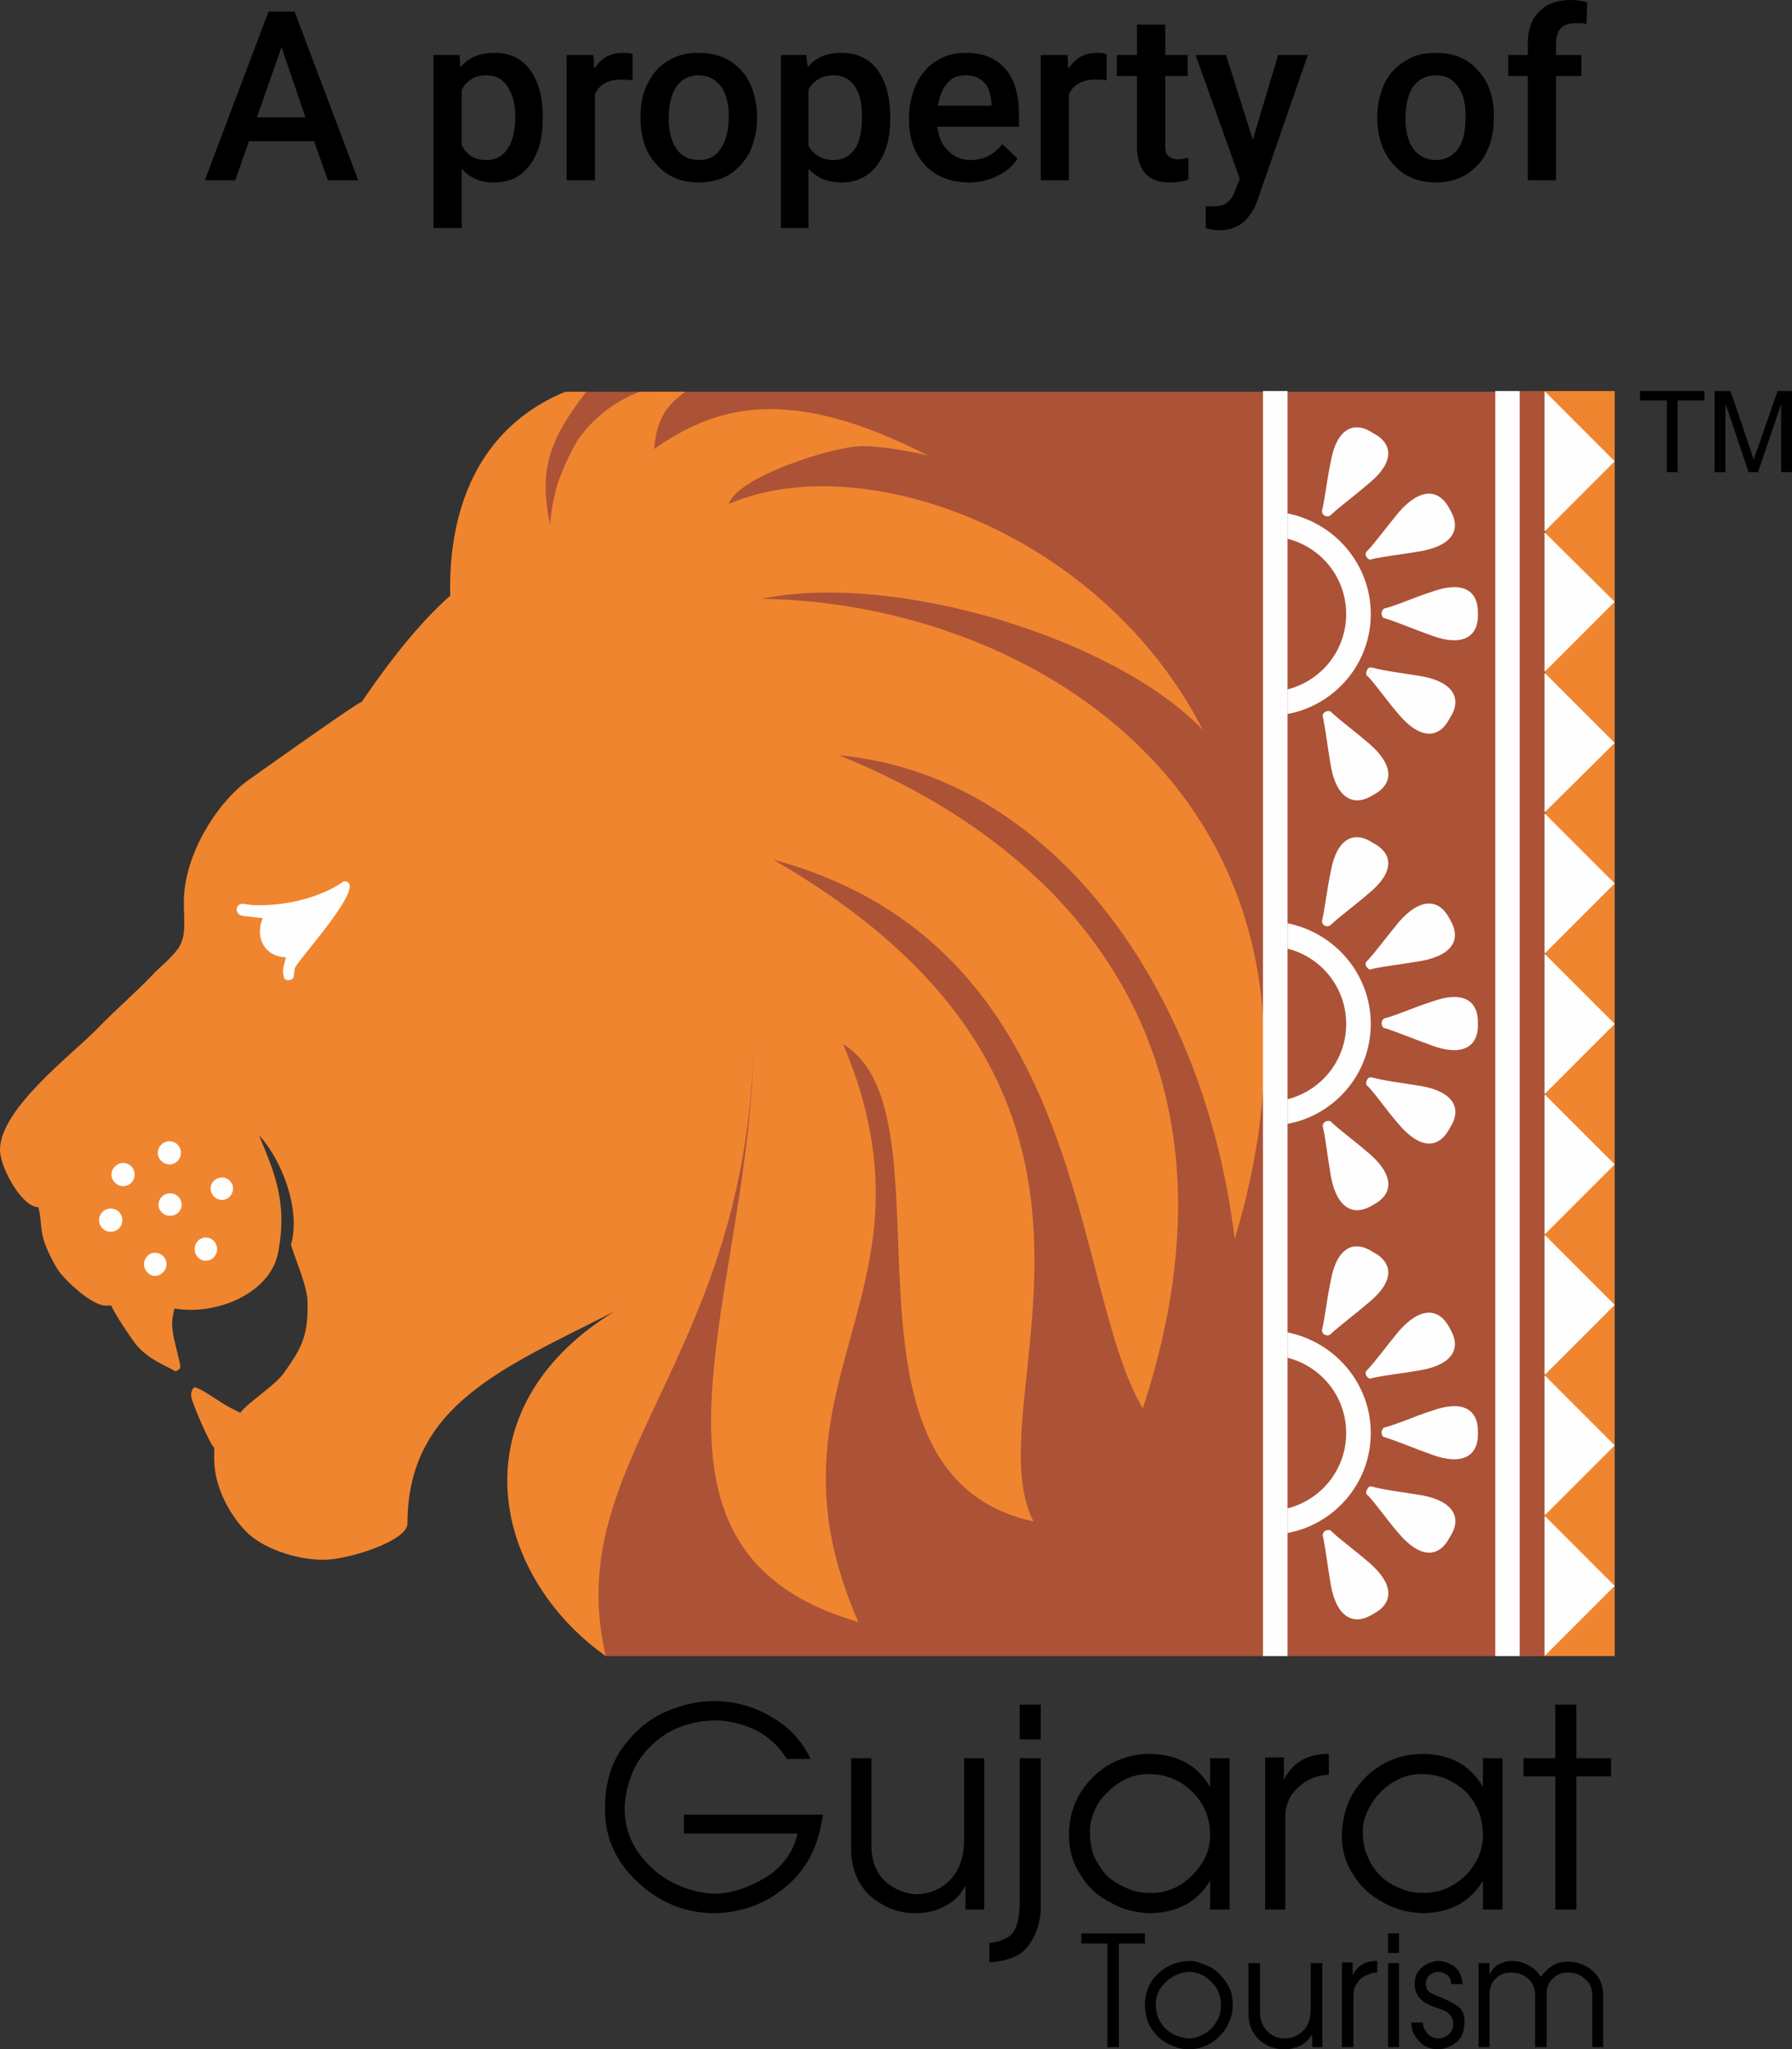 <svg xmlns="http://www.w3.org/2000/svg" xmlns:xlink="http://www.w3.org/1999/xlink" xml:space="preserve" style="shape-rendering:geometricPrecision; text-rendering:geometricPrecision; image-rendering:optimizeQuality; fill-rule:evenodd; clip-rule:evenodd" viewBox="1262 1082 2476 2830"><rect x="1262" y="1082" width="2476" height="2830" fill="#333333" stroke="none"/> <defs>  <style type="text/css">       .fil0 {fill:none}    .fil2 {fill:#FEFEFE}    .fil3 {fill:#F08530}    .fil1 {fill:#AC5236}    .fil5 {fill:black;fill-rule:nonzero}    .fil4 {fill:black;fill-rule:nonzero}     </style> </defs> <g id="Layer_x0020_1">    <rect class="fil0" width="5000" height="5000"></rect>  <g id="_3122716536624">   <g>    <polygon class="fil1" points="2065,1623 3379,1623 3379,3369 2099,3369 2073,3306 2060,3173 2200,2887 2015,2867 2015,1673 "></polygon>    <polygon class="fil2" points="3328,1622 3362,1622 3362,3369 3328,3369 "></polygon>    <polygon class="fil1" points="3362,1622 3396,1622 3396,3369 3362,3369 "></polygon>    <polygon class="fil3" points="3397,1622 3493,1622 3493,3369 3397,3369 "></polygon>    <polygon class="fil2" points="3396,1622 3493,1719 3396,1816 "></polygon>    <polygon class="fil2" points="3396,1817 3493,1913 3396,2010 "></polygon>    <polygon class="fil2" points="3396,2011 3493,2108 3396,2204 "></polygon>    <polygon class="fil2" points="3396,2205 3493,2302 3396,2399 "></polygon>    <polygon class="fil2" points="3396,2399 3493,2496 3396,2593 "></polygon>    <polygon class="fil2" points="3396,2593 3493,2690 3396,2787 "></polygon>    <polygon class="fil2" points="3396,2787 3493,2884 3396,2981 "></polygon>    <polygon class="fil2" points="3396,2981 3493,3078 3396,3175 "></polygon>    <polygon class="fil2" points="3396,3175 3493,3272 3396,3369 "></polygon>    <path class="fil3" d="M2089 1787l2 0 21 0 15 0c0,-23 13,-71 19,-91 10,-32 19,-48 36,-73l-3 0c-27,4 -64,39 -75,59 -6,11 -16,37 -18,51 -2,14 -8,54 3,54z"></path>    <path class="fil3" d="M1850 1989c1,0 34,-50 39,-56 12,-17 27,-37 45,-48 33,-20 85,-51 136,-51l6 0c29,0 66,14 81,29 13,14 13,19 23,32 9,12 12,30 19,40l6 54 1 2 -15 87 4 0c3,-12 22,-34 27,-52 5,-20 13,-41 13,-66 0,-81 -57,-155 -135,-155l-5 0c-55,0 -124,27 -156,55 -29,26 -89,78 -89,129z"></path>    <path class="fil3" d="M2166 1702c3,-39 15,-59 43,-79l-63 0c-35,13 -65,37 -86,67 -9,15 -26,50 -30,69 -3,11 -8,35 -8,53 -92,57 -148,75 -260,239 -9,3 -135,93 -155,107 -41,28 -91,101 -91,170 0,25 4,47 -8,64 -11,15 -24,24 -37,38 -24,25 -50,47 -75,73 -34,35 -134,110 -134,167 0,24 30,79 53,79 5,19 2,31 9,50 4,12 13,29 19,38 10,14 46,48 65,48l8 0c2,8 29,48 35,55 17,19 32,24 54,36 3,-3 6,-2 6,-7l0 -2c0,-1 -7,-29 -9,-38 -3,-18 -3,-23 1,-40 60,10 132,-22 143,-76 14,-70 -5,-112 -26,-163 32,34 58,104 44,151 7,23 23,58 23,80l0 8c0,44 -14,62 -32,88 -12,18 -51,42 -61,56 -14,-7 -20,-10 -32,-18 -5,-3 -25,-17 -31,-17 -3,0 -5,7 -5,11 0,8 27,70 32,72l0 16c0,41 24,80 45,101 21,21 66,38 106,38 34,0 116,-26 116,-50 0,-164 133,-215 286,-293 -220,135 -170,364 -12,476l0 0c-63,-268 190,-404 204,-835 -7,344 -196,689 145,788 -147,-335 126,-450 -21,-798 160,97 -37,594 263,659 -87,-168 208,-587 -360,-914 440,119 410,588 511,758 160,-487 -98,-773 -420,-902 293,27 505,320 547,668 0,0 0,0 0,0 183,-608 -285,-880 -654,-884 182,-38 487,53 610,181 -140,-273 -470,-392 -655,-312 11,-37 144,-80 185,-80 24,0 66,7 90,13 -193,-99 -294,-68 -378,-9z"></path>    <path class="fil2" d="M1669 2420c0,-8 106,-121 68,-121 -28,20 -72,33 -116,33l-9 0 -15 -2c-11,1 -11,16 2,17l26 3c-11,26 2,53 32,54 -1,6 -4,12 -4,20 0,2 1,4 1,6 0,8 13,7 14,0 0,-3 1,-6 1,-10z"></path>    <path class="fil2" d="M1432 2688c9,0 16,7 16,16 0,9 -7,16 -16,16 -8,0 -16,-7 -16,-16 0,-9 8,-16 16,-16z"></path>    <path class="fil2" d="M1496 2658c9,0 16,7 16,16 0,9 -7,16 -16,16 -8,0 -16,-7 -16,-16 0,-9 8,-16 16,-16z"></path>    <path class="fil2" d="M1415 2751c9,0 16,7 16,16 0,9 -7,16 -16,16 -9,0 -16,-7 -16,-16 0,-9 7,-16 16,-16z"></path>    <path class="fil3" d="M2024 1814c-20,-81 -3,-125 48,-191l-29 0c-145,60 -178,213 -150,367 2,9 4,15 6,19l125 -195z"></path>    <path class="fil2" d="M1497 2730c9,0 16,7 16,16 0,8 -7,15 -16,15 -9,0 -16,-7 -16,-15 0,-9 7,-16 16,-16z"></path>    <path class="fil2" d="M1569 2708c8,0 15,7 15,15 0,9 -7,16 -15,16 -9,0 -16,-7 -16,-16 0,-8 7,-15 16,-15z"></path>    <path class="fil2" d="M1476 2812c9,0 16,7 16,16 0,8 -7,16 -16,16 -8,0 -15,-8 -15,-16 0,-9 7,-16 15,-16z"></path>    <path class="fil2" d="M1546 2791c9,0 16,7 16,16 0,9 -7,16 -16,16 -8,0 -15,-7 -15,-16 0,-9 7,-16 15,-16z"></path>    <path class="fil4" d="M2098 3578c0,-30 7,-56 21,-78 15,-22 33,-39 56,-51 23,-11 46,-17 70,-18 29,0 56,6 81,21 26,14 44,34 56,59l-33 0c-10,-17 -24,-30 -43,-40 -20,-9 -40,-14 -60,-13 -24,1 -45,7 -63,18 -19,12 -33,27 -43,45 -9,18 -14,37 -15,57 0,23 6,43 18,61 13,18 28,32 47,42 19,10 38,15 56,16 21,1 45,-6 70,-20 25,-14 42,-36 48,-63l-157 0 0 -26 192 0c-6,44 -23,77 -53,101 -29,24 -63,35 -100,35 -39,-1 -74,-15 -104,-44 -30,-28 -45,-63 -44,-102zm340 56l0 -124 28 0 0 120c0,21 6,37 18,49 13,12 28,18 45,19 18,-1 33,-7 46,-20 12,-13 19,-31 19,-54l0 -114 28 0 0 209 -26 0 0 -33c-6,12 -16,22 -28,28 -12,7 -26,10 -41,10 -24,0 -44,-8 -63,-24 -17,-16 -26,-38 -26,-66zm233 73l0 -197 29 0 0 206c0,18 -5,35 -15,50 -10,16 -29,24 -56,26l0 -27c13,-1 23,-5 31,-12 7,-8 11,-23 11,-46zm29 -271l0 48 -29 0 0 -48 29 0zm39 180c0,-23 6,-43 17,-60 11,-17 25,-30 42,-39 17,-9 35,-13 53,-13 39,1 66,16 83,46l0 -40 27 0 0 209 -27 0 0 -40c-8,14 -20,26 -35,34 -16,8 -32,11 -50,11 -19,-1 -36,-5 -53,-15 -18,-9 -31,-21 -41,-38 -11,-16 -16,-34 -16,-55zm29 -7c0,13 1,24 5,35 5,11 11,20 18,28 8,7 17,13 27,17 10,5 21,7 31,7 24,1 44,-8 60,-24 17,-17 25,-35 25,-56 0,-23 -8,-43 -24,-59 -15,-15 -34,-24 -57,-25 -16,-1 -30,3 -43,11 -13,8 -23,18 -31,30 -7,13 -11,25 -11,36zm242 110l0 -210 26 0 0 31c12,-24 32,-36 62,-36l0 29c-9,0 -18,2 -28,7 -9,5 -17,12 -23,20 -6,9 -9,19 -9,30l0 129 -28 0zm106 -103c1,-23 6,-43 17,-60 11,-17 25,-30 42,-39 17,-9 35,-13 54,-13 38,1 65,16 82,46l0 -40 27 0 0 209 -27 0 0 -40c-8,14 -20,26 -35,34 -16,8 -32,11 -50,11 -18,-1 -36,-5 -53,-15 -17,-9 -31,-21 -41,-38 -11,-16 -16,-34 -16,-55zm29 -7c0,13 1,24 6,35 4,11 10,20 18,28 7,7 16,13 26,17 11,5 21,7 31,7 24,1 44,-8 61,-24 16,-17 24,-35 24,-56 0,-23 -8,-43 -23,-59 -16,-15 -35,-24 -58,-25 -15,-1 -30,3 -43,11 -13,8 -23,18 -30,30 -8,13 -12,25 -12,36zm266 110l0 -184 -44 0 0 -25 44 0 0 -74 29 0 0 74 48 0 0 25 -48 0 0 184 -29 0z"></path>    <path class="fil4" d="M2792 3909l0 -143 -36 0 0 -14 88 0 0 14 -36 0 0 143 -16 0zm52 -60c0,-11 3,-20 8,-29 5,-9 13,-16 23,-22 9,-5 20,-8 31,-8 7,0 13,2 20,5 7,2 13,6 19,11 5,5 10,11 14,18 4,7 6,14 6,22 1,11 -1,22 -7,33 -5,10 -13,18 -22,24 -10,6 -20,9 -32,9 -10,0 -19,-3 -29,-8 -9,-5 -17,-12 -23,-22 -6,-10 -8,-21 -8,-33zm15 1c0,14 5,25 13,33 9,9 20,13 33,14 7,0 14,-2 20,-6 7,-3 13,-9 17,-16 5,-7 7,-15 7,-25 0,-8 -2,-15 -6,-22 -4,-7 -10,-12 -17,-17 -7,-4 -14,-6 -21,-6 -12,1 -23,5 -32,14 -9,8 -14,18 -14,31zm128 12l0 -69 16 0 0 67c0,11 3,20 10,27 7,7 15,10 24,10 10,0 19,-4 26,-11 7,-7 10,-17 10,-30l0 -63 16 0 0 116 -14 0 0 -18c-4,7 -9,12 -16,16 -7,3 -14,5 -22,5 -14,0 -25,-4 -35,-13 -10,-9 -15,-21 -15,-37zm129 47l0 -117 15 0 0 18c6,-14 18,-20 34,-20l0 16c-5,0 -10,1 -15,4 -6,2 -10,6 -13,11 -4,5 -5,10 -5,16l0 72 -16 0zm64 0l0 -116 15 0 0 116 -15 0zm0 -130l0 -27 15 0 0 27 -15 0zm37 48c-1,-8 0,-14 3,-20 4,-6 8,-10 14,-13 5,-2 10,-4 15,-4 8,0 16,3 23,8 7,6 10,14 11,24l-16 0c0,-6 -2,-10 -6,-13 -3,-2 -7,-4 -12,-4 -4,0 -8,2 -11,4 -4,3 -6,7 -6,13 0,0 0,2 1,3 0,1 0,2 0,2 1,5 8,9 19,13 12,5 20,9 26,14 6,5 9,14 7,27 -1,10 -5,18 -13,23 -7,5 -15,8 -23,8 -11,0 -20,-4 -26,-11 -7,-7 -11,-16 -11,-26l16 0c0,6 3,12 7,16 4,4 9,6 15,6 5,0 10,-2 14,-6 4,-4 6,-8 6,-14 0,-5 -2,-9 -5,-13 -3,-4 -8,-6 -14,-8 -21,-6 -32,-15 -34,-29zm88 -34l15 0 0 16c3,-6 7,-11 12,-14 6,-3 12,-5 19,-5 8,0 16,2 23,6 8,4 13,10 17,16 5,-7 10,-12 17,-16 6,-4 13,-5 21,-5 12,0 24,4 34,13 9,8 14,19 14,32l0 73 -15 0 0 -70c0,-11 -3,-19 -10,-24 -6,-6 -14,-9 -23,-9 -8,0 -15,2 -21,8 -6,5 -9,12 -9,21l0 74 -16 0 0 -71c0,-10 -3,-18 -10,-24 -6,-5 -14,-8 -23,-8 -8,0 -15,2 -21,8 -6,5 -9,13 -9,23l0 72 -15 0 0 -116z"></path>    <path class="fil2" d="M3176 2502c19,6 37,14 65,24 41,15 64,2 63,-30 1,-33 -21,-46 -63,-31 -28,9 -46,18 -65,23l0 0c-2,0 -5,3 -5,7 0,4 2,7 5,7l0 0z"></path>    <path class="fil2" d="M3101 2359c14,-13 31,-25 53,-44 34,-28 34,-54 5,-69 -27,-18 -50,-5 -58,38 -6,29 -8,50 -12,68l0 0c-1,3 0,6 3,8 4,2 7,1 9,-1l0 0z"></path>    <path class="fil2" d="M3158 2420c18,-4 39,-6 68,-11 43,-8 56,-30 39,-58 -15,-29 -41,-29 -70,4 -19,23 -31,40 -44,54l0 0c-2,1 -3,5 -1,8 2,3 5,5 8,3l0 0z"></path>    <path class="fil2" d="M3152 2582c13,14 24,31 43,53 29,34 55,34 70,5 18,-27 5,-50 -38,-58 -30,-5 -50,-7 -69,-12l0 0c-2,-1 -6,0 -7,3 -2,4 -2,8 1,9l0 0z"></path>    <path class="fil2" d="M3090 2639c4,18 6,39 11,68 8,43 31,56 58,39 29,-15 29,-41 -4,-70 -22,-19 -39,-31 -53,-44l0 0c-1,-2 -5,-3 -9,-1 -3,2 -4,5 -3,8l0 0z"></path>    <path class="fil2" d="M3041 2357c65,13 115,70 115,139 0,69 -50,126 -115,138l0 -34c47,-12 81,-54 81,-104 0,-50 -34,-92 -81,-104l0 -35z"></path>    <path class="fil2" d="M3176 3067c19,6 37,14 65,24 41,15 64,2 63,-30 1,-33 -21,-46 -63,-31 -28,9 -46,18 -65,23l0 0c-2,0 -5,3 -5,7 0,4 2,7 5,7l0 0z"></path>    <path class="fil2" d="M3101 2924c14,-13 31,-25 53,-44 34,-28 34,-54 5,-69 -27,-18 -50,-5 -58,38 -6,29 -8,50 -12,68l0 0c-1,3 0,6 3,8 4,2 7,1 9,-1l0 0z"></path>    <path class="fil2" d="M3158 2985c18,-4 39,-6 68,-11 43,-8 56,-30 39,-58 -15,-29 -41,-29 -70,4 -19,23 -31,40 -44,54l0 0c-2,1 -3,5 -1,8 2,3 5,5 8,3l0 0z"></path>    <path class="fil2" d="M3152 3147c13,14 24,31 43,53 29,34 55,34 70,5 18,-27 5,-50 -38,-58 -30,-5 -50,-7 -69,-12l0 0c-2,-1 -6,0 -7,4 -2,3 -2,7 1,8l0 0z"></path>    <path class="fil2" d="M3090 3204c4,19 6,39 11,68 8,43 31,56 58,39 29,-15 29,-41 -4,-70 -22,-19 -39,-31 -53,-44l0 0c-1,-2 -5,-3 -9,-1 -3,2 -4,5 -3,8l0 0z"></path>    <path class="fil2" d="M3041 2922c65,13 115,70 115,139 0,69 -50,126 -115,138l0 -34c47,-12 81,-54 81,-104 0,-50 -34,-92 -81,-104l0 -35z"></path>    <path class="fil2" d="M3176 1936c19,6 37,14 65,24 41,15 64,2 63,-30 1,-33 -21,-46 -63,-31 -28,9 -46,18 -65,23l0 0c-2,0 -5,3 -5,7 0,4 2,7 5,7l0 0z"></path>    <path class="fil2" d="M3101 1793c14,-13 31,-25 53,-44 34,-28 34,-54 5,-69 -27,-18 -50,-5 -58,38 -6,29 -8,50 -12,68l0 0c-1,3 0,6 3,8 4,2 7,1 9,-1l0 0z"></path>    <path class="fil2" d="M3158 1854c18,-4 39,-6 68,-11 43,-8 56,-30 39,-58 -15,-29 -41,-29 -70,4 -19,23 -31,40 -44,54l0 0c-2,1 -3,5 -1,8 2,3 5,5 8,3l0 0z"></path>    <path class="fil2" d="M3152 2016c13,14 24,31 43,53 29,34 55,34 70,5 18,-27 5,-50 -38,-58 -30,-5 -50,-7 -69,-12l-6 12z"></path>    <path class="fil2" d="M3155 2010l3 -6c-2,-1 -6,0 -7,3 -2,4 -2,8 1,9l3 -6z"></path>    <path class="fil2" d="M3090 2073c4,19 6,39 11,68 8,43 31,56 58,39 29,-15 29,-41 -4,-70 -22,-19 -39,-31 -53,-44l0 0c-1,-2 -5,-3 -9,-1 -3,2 -4,5 -3,8l0 0z"></path>    <path class="fil2" d="M3041 1791c65,13 115,70 115,139 0,69 -50,126 -115,138l0 -34c47,-12 81,-54 81,-104 0,-50 -34,-92 -81,-104l0 -35z"></path>    <polygon class="fil2" points="3007,1622 3041,1622 3041,3369 3007,3369 "></polygon>   </g>   <polygon class="fil4" points="3565,1734 3565,1635 3528,1635 3528,1622 3617,1622 3617,1635 3580,1635 3580,1734 "></polygon>   <path id="1" class="fil4" d="M3631 1734l0 -112 22 0 27 79c2,7 4,13 5,16 1,-4 3,-10 6,-17l27 -78 20 0 0 112 -15 0 0 -94 -32 94 -13 0 -32 -95 0 95 -15 0z"></path>  </g>  <path class="fil5" d="M1696 1277l-90 0 -19 54 -42 0 88 -233 36 0 88 233 -42 0 -19 -54zm-79 -33l67 0 -33 -97 -34 97z"></path>  <path id="1" class="fil5" d="M2012 1246c0,27 -6,48 -18,64 -12,16 -28,24 -49,24 -19,0 -34,-6 -45,-19l0 82 -39 0 0 -239 36 0 1 17c12,-14 27,-20 47,-20 21,0 37,7 49,23 12,16 18,38 18,66l0 2zm-38 -4c0,-17 -4,-30 -11,-41 -7,-10 -16,-15 -29,-15 -16,0 -27,7 -34,20l0 77c7,13 18,20 34,20 13,0 22,-5 29,-15 7,-10 11,-25 11,-46z"></path>  <path id="2" class="fil5" d="M2136 1193c-5,-1 -11,-1 -16,-1 -18,0 -30,7 -36,20l0 119 -39 0 0 -173 37 0 1 19c10,-15 22,-22 39,-22 6,0 10,0 14,2l0 36z"></path>  <path id="3" class="fil5" d="M2147 1243c0,-17 3,-33 10,-46 7,-14 16,-24 28,-31 13,-8 26,-11 42,-11 24,0 42,7 57,22 15,15 22,35 24,60l0 9c0,17 -4,32 -10,46 -7,13 -16,23 -28,31 -12,7 -26,11 -42,11 -25,0 -44,-8 -59,-25 -15,-16 -22,-37 -22,-65l0 -1zm39 3c0,18 4,32 11,42 7,10 17,15 31,15 13,0 23,-5 30,-16 7,-10 11,-25 11,-45 0,-17 -4,-31 -11,-41 -8,-10 -18,-15 -31,-15 -12,0 -23,5 -30,15 -7,10 -11,25 -11,45z"></path>  <path id="4" class="fil5" d="M2492 1246c0,27 -6,48 -18,64 -12,16 -29,24 -49,24 -19,0 -34,-6 -46,-19l0 82 -38 0 0 -239 35 0 2 17c11,-14 27,-20 46,-20 21,0 38,7 50,23 12,16 18,38 18,66l0 2zm-39 -4c0,-17 -3,-30 -10,-41 -7,-10 -17,-15 -29,-15 -16,0 -28,7 -35,20l0 77c7,13 19,20 35,20 12,0 22,-5 29,-15 7,-10 10,-25 10,-46z"></path>  <path id="5" class="fil5" d="M2601 1334c-25,0 -45,-8 -60,-23 -15,-16 -23,-37 -23,-62l0 -5c0,-17 4,-33 10,-46 7,-14 16,-25 28,-32 12,-8 26,-11 40,-11 24,0 42,7 55,22 13,15 19,36 19,64l0 16 -113 0c2,14 6,25 15,33 8,9 19,13 31,13 18,0 32,-7 44,-22l21 20c-7,11 -17,19 -28,24 -12,6 -25,9 -39,9zm-5 -148c-10,0 -19,3 -25,11 -7,7 -11,18 -13,31l74 0 0 -3c-1,-13 -4,-23 -10,-29 -7,-7 -15,-10 -26,-10z"></path>  <path id="6" class="fil5" d="M2791 1193c-5,-1 -11,-1 -16,-1 -18,0 -30,7 -36,20l0 119 -39 0 0 -173 37 0 1 19c10,-15 23,-22 39,-22 6,0 10,0 14,2l0 36z"></path>  <path id="7" class="fil5" d="M2872 1116l0 42 31 0 0 29 -31 0 0 96c0,7 1,11 4,14 3,3 7,5 14,5 4,0 9,-1 14,-2l0 30c-9,3 -18,4 -26,4 -30,0 -45,-17 -45,-50l0 -97 -28 0 0 -29 28 0 0 -42 39 0z"></path>  <path id="8" class="fil5" d="M2993 1275l35 -117 41 0 -69 199c-10,29 -28,43 -53,43 -6,0 -12,-1 -19,-3l0 -30 7 0c10,0 18,-1 22,-5 5,-3 9,-9 12,-18l6 -15 -61 -171 42 0 37 117z"></path>  <path id="9" class="fil5" d="M3165 1243c0,-17 4,-33 10,-46 7,-14 17,-24 29,-31 12,-8 26,-11 42,-11 23,0 42,7 56,22 15,15 23,35 24,60l0 9c0,17 -3,32 -10,46 -6,13 -16,23 -28,31 -12,7 -26,11 -42,11 -24,0 -44,-8 -59,-25 -14,-16 -22,-37 -22,-65l0 -1zm39 3c0,18 4,32 11,42 8,10 18,15 31,15 13,0 23,-5 31,-16 7,-10 10,-25 10,-45 0,-17 -3,-31 -11,-41 -7,-10 -17,-15 -30,-15 -13,0 -23,5 -31,15 -7,10 -11,25 -11,45z"></path>  <path id="10" class="fil5" d="M3373 1331l0 -144 -27 0 0 -29 27 0 0 -16c0,-19 5,-34 16,-44 10,-11 25,-16 44,-16 7,0 14,1 22,3l-1 30c-4,-1 -9,-1 -15,-1 -18,0 -27,9 -27,28l0 16 35 0 0 29 -35 0 0 144 -39 0z"></path> </g></svg>